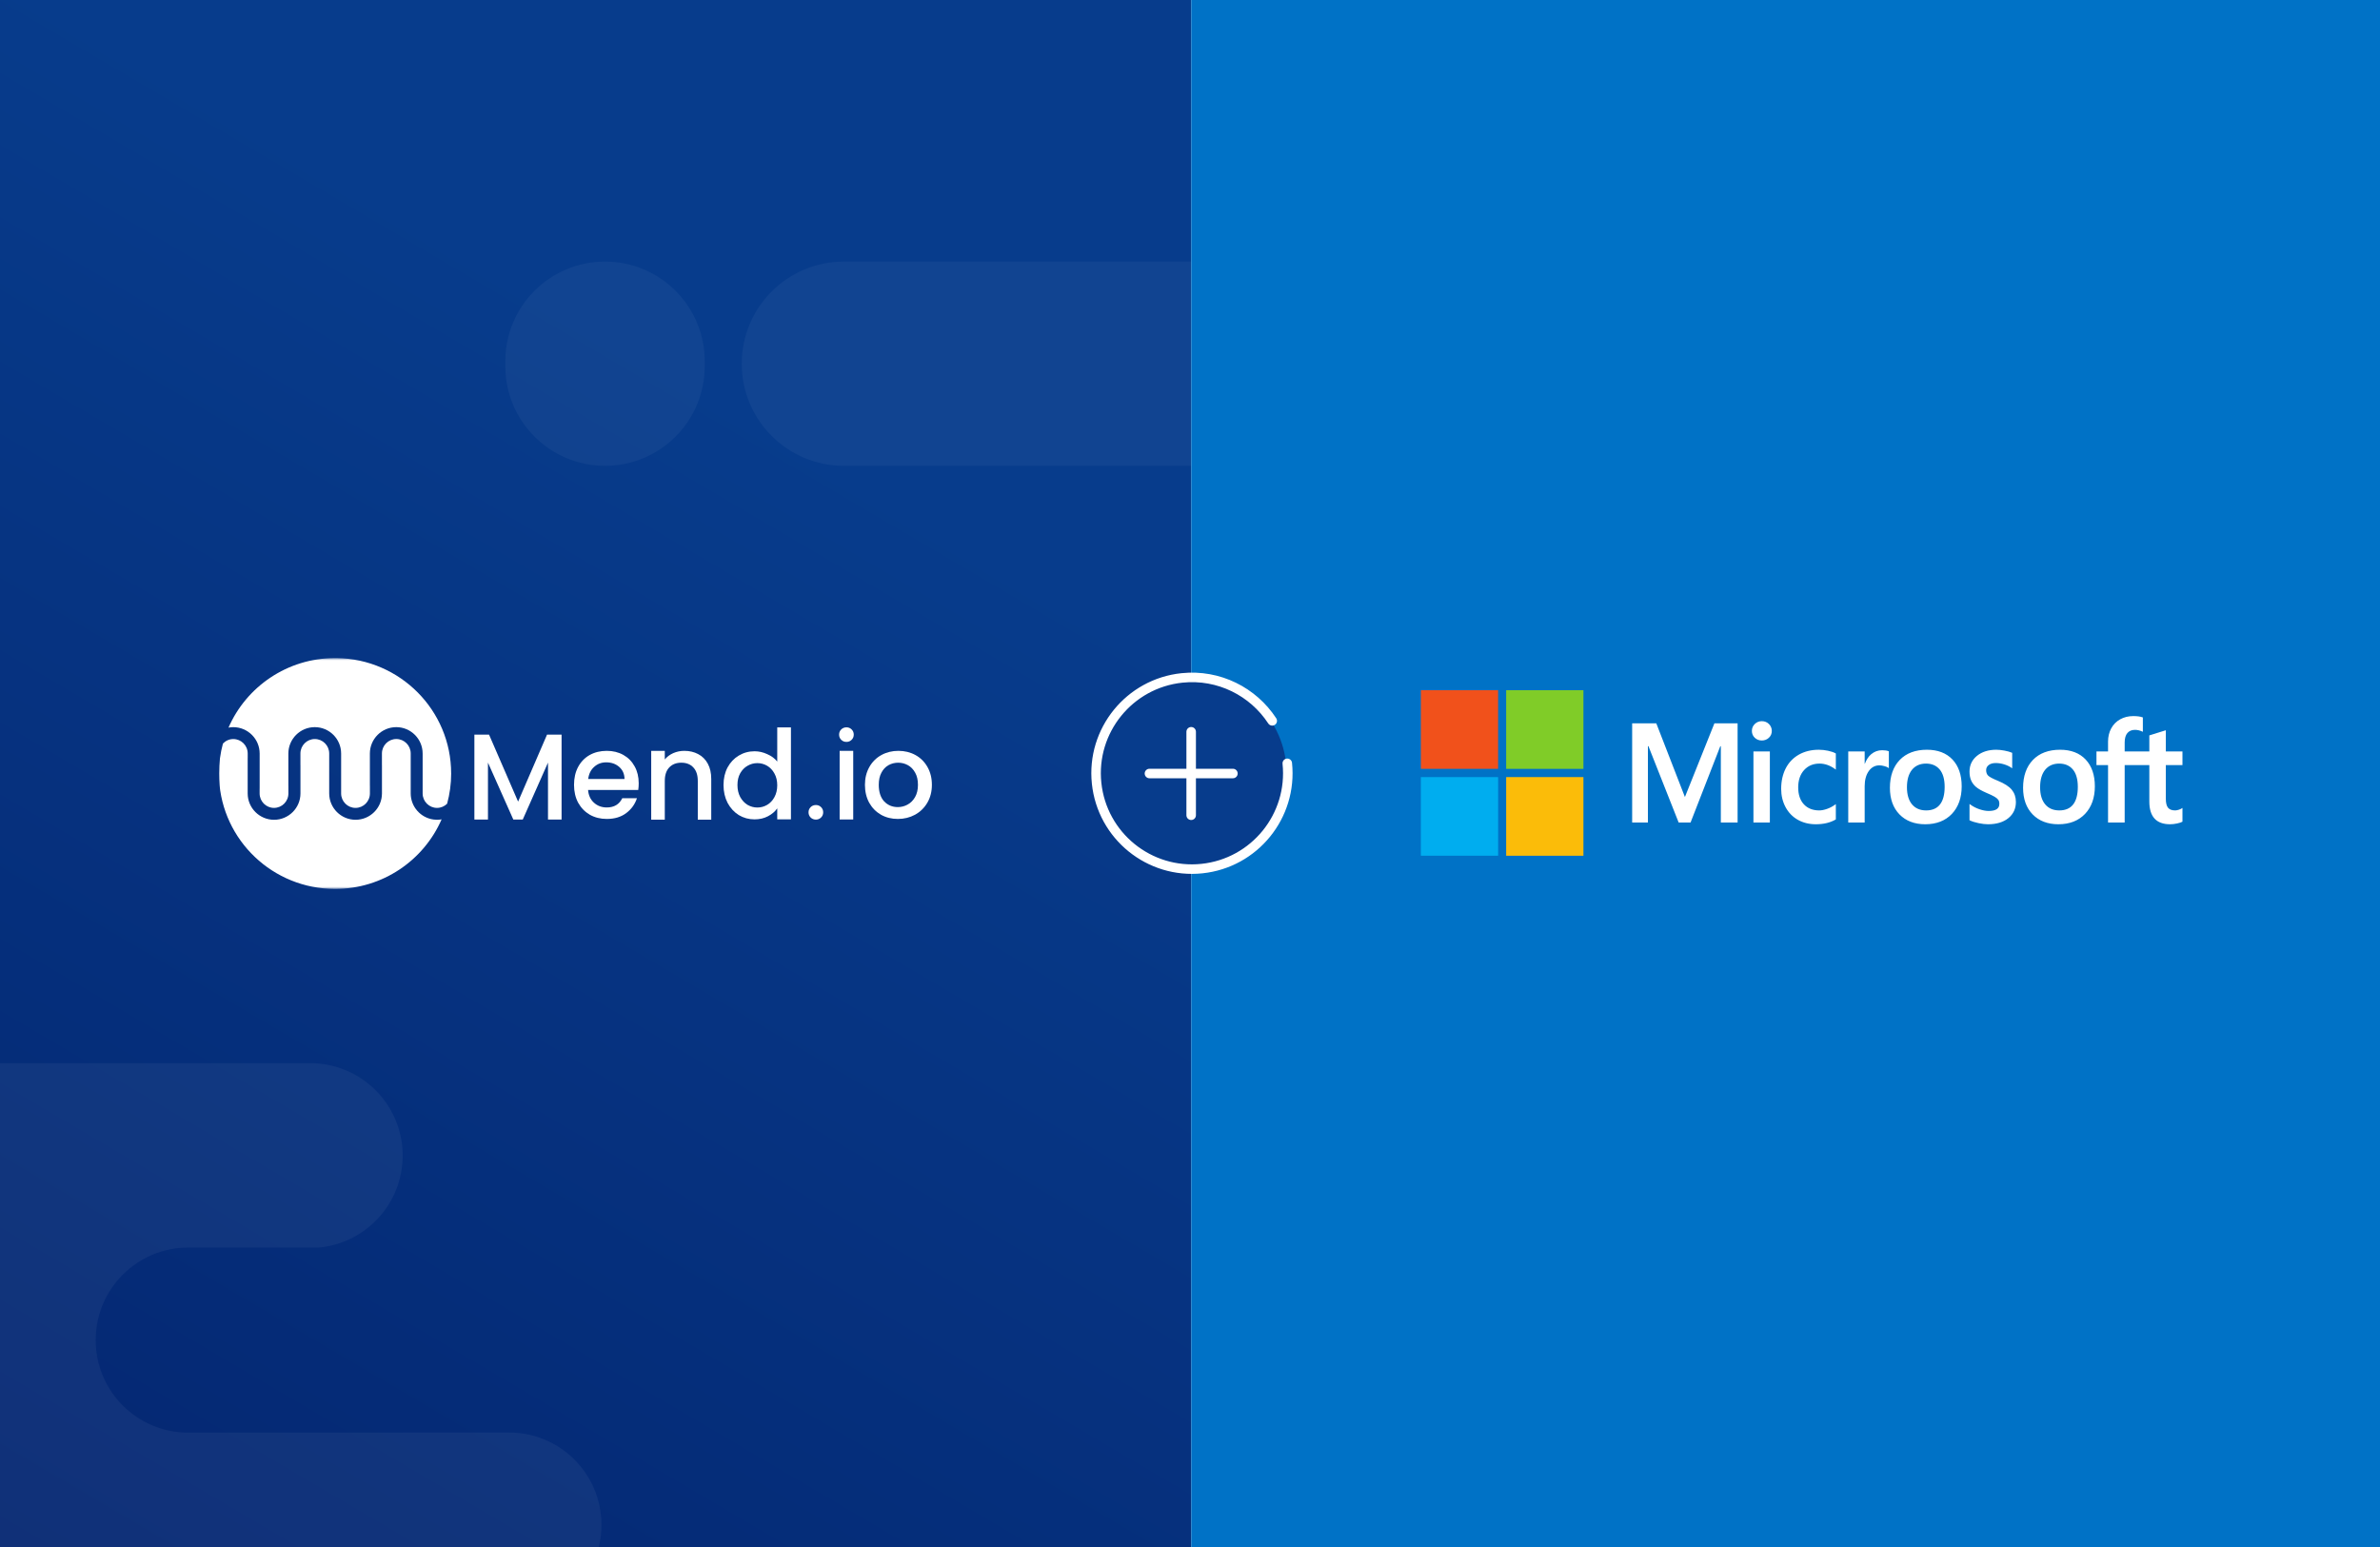 <?xml version="1.0" encoding="UTF-8"?> <svg xmlns="http://www.w3.org/2000/svg" width="1000" height="650" viewBox="0 0 1000 650" fill="none"><rect x="0" y="0" width="1000" height="650" fill="#333333" stroke="none"/><g clip-path="url(#clip0_8041_1299)"><path d="M1000 0H0V650H1000V0Z" fill="black"></path><path d="M1000 0H0V650H1000V0Z" fill="white"></path><path d="M500.499 -185H0V818H500.499V-185Z" fill="url(#paint0_linear_8041_1299)"></path><g opacity="0.6"><path fill-rule="evenodd" clip-rule="evenodd" d="M133.945 524.176C153.706 522.375 169.186 505.76 169.186 485.529C169.186 464.096 151.81 446.721 130.377 446.721H-4.206C-25.64 446.721 -43.015 464.096 -43.015 485.529C-43.015 501.879 -32.904 515.868 -18.594 521.584H-40.533C-62.727 521.584 -80.719 539.575 -80.719 561.769C-80.719 583.964 -62.727 601.955 -40.533 601.955H-9.677C-30.142 603.029 -46.406 619.964 -46.406 640.697C-46.406 662.122 -29.037 679.492 -7.611 679.492H213.916C235.342 679.492 252.711 662.122 252.711 640.697C252.711 619.271 235.342 601.901 213.916 601.901H169.306C168.622 601.937 167.933 601.955 167.24 601.955H79.091C57.612 601.955 40.201 584.544 40.201 563.066C40.201 541.587 57.612 524.176 79.091 524.176H133.945Z" fill="white" fill-opacity="0.08"></path></g><mask id="mask0_8041_1299" style="mask-type:luminance" maskUnits="userSpaceOnUse" x="92" y="276" width="300" height="98"><path d="M392 276.5H92V373.5H392V276.5Z" fill="white"></path></mask><g mask="url(#mask0_8041_1299)"><path d="M185.538 344.289C178.035 361.479 160.822 373.501 140.778 373.501C139.962 373.501 139.152 373.482 138.349 373.439C112.532 372.179 92 350.97 92 324.985C92 320.64 92.587 316.43 93.669 312.423C94.769 311.255 96.314 310.524 98.032 310.524C101.364 310.524 104.077 313.246 104.077 316.584V318.532C104.077 318.563 104.065 318.599 104.065 318.624V333.38C104.065 339.483 109.04 344.449 115.153 344.449C121.265 344.449 126.241 339.483 126.241 333.38V321.476C126.241 321.433 126.228 321.402 126.228 321.359V316.577C126.228 313.24 128.942 310.518 132.273 310.518C135.605 310.518 138.318 313.24 138.318 316.577V333.374C138.318 339.477 143.287 344.443 149.4 344.443C155.512 344.443 160.488 339.477 160.488 333.374V321.47C160.488 321.427 160.476 321.396 160.476 321.353V316.571C160.476 313.234 163.189 310.511 166.52 310.511C169.852 310.511 172.565 313.234 172.565 316.571V316.965C172.565 316.965 172.565 317.02 172.565 317.051V333.368C172.565 338.985 176.78 343.644 182.213 344.345C182.676 344.406 183.159 344.437 183.641 344.437C184.296 344.437 184.932 344.369 185.563 344.265" fill="white"></path><path d="M189.564 324.997C189.564 329.392 188.965 333.632 187.871 337.682C187.871 337.682 187.864 337.695 187.864 337.701C187.858 337.701 187.852 337.713 187.846 337.713C186.752 338.789 185.268 339.452 183.624 339.452C180.293 339.452 177.58 336.73 177.58 333.393V329.908C177.58 329.871 177.58 329.846 177.58 329.822V316.596C177.58 310.493 172.61 305.521 166.498 305.521C160.385 305.521 155.41 310.493 155.41 316.596V330.117C155.41 330.148 155.422 330.184 155.422 330.221V333.393C155.422 336.73 152.709 339.452 149.377 339.452C146.046 339.452 143.333 336.73 143.333 333.393V316.596C143.333 310.493 138.363 305.521 132.251 305.521C126.138 305.521 121.163 310.493 121.163 316.596V330.117C121.163 330.148 121.175 330.191 121.175 330.221V333.393C121.175 336.73 118.462 339.452 115.13 339.452C111.799 339.452 109.086 336.73 109.086 333.393V331.444C109.086 331.414 109.098 331.383 109.098 331.352V316.602C109.098 310.499 104.129 305.539 98.016 305.527C97.331 305.527 96.663 305.595 96.008 305.718C103.511 288.521 120.724 276.5 140.774 276.5C141.04 276.5 141.293 276.5 141.559 276.5C168.136 276.918 189.558 298.472 189.558 324.997" fill="white"></path><path d="M377.236 344.094C374.633 344.094 372.281 343.508 370.179 342.334C368.077 341.127 366.425 339.451 365.224 337.306C364.023 335.127 363.422 332.613 363.422 329.764C363.422 326.948 364.039 324.45 365.274 322.272C366.508 320.093 368.193 318.417 370.329 317.243C372.465 316.07 374.85 315.483 377.486 315.483C380.122 315.483 382.508 316.07 384.644 317.243C386.779 318.417 388.464 320.093 389.699 322.272C390.933 324.45 391.551 326.948 391.551 329.764C391.551 332.579 390.917 335.077 389.649 337.256C388.381 339.435 386.646 341.127 384.443 342.334C382.275 343.508 379.872 344.094 377.236 344.094ZM377.236 339.116C378.704 339.116 380.072 338.764 381.34 338.06C382.642 337.356 383.693 336.3 384.494 334.892C385.294 333.485 385.695 331.775 385.695 329.764C385.695 327.752 385.311 326.059 384.544 324.685C383.776 323.277 382.758 322.221 381.49 321.517C380.222 320.813 378.854 320.461 377.386 320.461C375.918 320.461 374.55 320.813 373.282 321.517C372.047 322.221 371.063 323.277 370.329 324.685C369.595 326.059 369.228 327.752 369.228 329.764C369.228 332.747 369.979 335.06 371.48 336.703C373.015 338.312 374.934 339.116 377.236 339.116Z" fill="white"></path><path d="M358.496 315.483V344.317H355.643H352.789V315.483H358.496Z" fill="white"></path><path d="M353.453 310.842C354.048 311.429 354.784 311.723 355.662 311.723C356.511 311.723 357.233 311.429 357.827 310.842C358.422 310.255 358.719 309.528 358.719 308.662C358.719 307.795 358.422 307.068 357.827 306.481C357.233 305.894 356.511 305.6 355.662 305.6C354.784 305.6 354.048 305.894 353.453 306.481C352.859 307.068 352.562 307.795 352.562 308.662C352.562 309.528 352.859 310.255 353.453 310.842Z" fill="white"></path><path d="M342.819 344.369C341.941 344.369 341.205 344.076 340.611 343.489C340.016 342.902 339.719 342.175 339.719 341.308C339.719 340.441 340.016 339.715 340.611 339.127C341.205 338.54 341.941 338.247 342.819 338.247C343.668 338.247 344.39 338.54 344.985 339.127C345.579 339.715 345.877 340.441 345.877 341.308C345.877 342.175 345.579 342.902 344.985 343.489C344.39 344.076 343.668 344.369 342.819 344.369Z" fill="white"></path><path d="M304 329.841C304 327.058 304.567 324.595 305.701 322.449C306.869 320.304 308.437 318.644 310.406 317.471C312.408 316.264 314.627 315.661 317.063 315.661C318.865 315.661 320.633 316.063 322.368 316.868C324.137 317.639 325.538 318.678 326.573 319.985V305.62H332.329V344.272H326.573V339.646C325.638 340.987 324.337 342.093 322.669 342.964C321.034 343.836 319.148 344.272 317.013 344.272C314.61 344.272 312.408 343.668 310.406 342.462C308.437 341.221 306.869 339.512 305.701 337.333C304.567 335.12 304 332.623 304 329.841ZM326.573 329.941C326.573 328.031 326.172 326.371 325.372 324.963C324.604 323.555 323.586 322.483 322.318 321.745C321.05 321.008 319.682 320.639 318.214 320.639C316.746 320.639 315.378 321.008 314.11 321.745C312.842 322.449 311.808 323.505 311.007 324.913C310.239 326.287 309.856 327.93 309.856 329.841C309.856 331.751 310.239 333.428 311.007 334.869C311.808 336.31 312.842 337.417 314.11 338.188C315.411 338.925 316.779 339.294 318.214 339.294C319.682 339.294 321.05 338.925 322.318 338.188C323.586 337.45 324.604 336.377 325.372 334.97C326.172 333.528 326.573 331.852 326.573 329.941Z" fill="white"></path><path d="M287.531 315.483C289.7 315.483 291.635 315.936 293.337 316.841C295.072 317.746 296.424 319.087 297.391 320.864C298.359 322.64 298.843 324.786 298.843 327.3V344.4H293.187V328.155C293.187 325.674 292.57 323.78 291.335 322.473C290.1 321.132 288.415 320.461 286.28 320.461C284.144 320.461 282.442 321.132 281.175 322.473C279.94 323.78 279.323 325.674 279.323 328.155V344.4H273.617V315.483H279.323V319.104C280.257 317.964 281.441 317.076 282.876 316.439C284.344 315.802 285.896 315.483 287.531 315.483Z" fill="white"></path><path d="M268.366 329.11C268.366 330.149 268.298 331.088 268.165 331.926H247.094C247.261 334.138 248.078 335.915 249.547 337.256C251.015 338.597 252.817 339.267 254.952 339.267C258.022 339.267 260.19 337.976 261.458 335.395H267.615C266.781 337.943 265.263 340.038 263.06 341.681C260.892 343.29 258.189 344.094 254.952 344.094C252.316 344.094 249.946 343.508 247.844 342.334C245.775 341.127 244.14 339.451 242.939 337.306C241.771 335.127 241.188 332.613 241.188 329.764C241.188 326.914 241.755 324.417 242.89 322.272C244.058 320.093 245.676 318.417 247.745 317.243C249.847 316.07 252.249 315.483 254.952 315.483C257.555 315.483 259.874 316.053 261.909 317.193C263.945 318.333 265.53 319.942 266.664 322.02C267.799 324.065 268.366 326.428 268.366 329.11ZM262.41 327.3C262.376 325.188 261.625 323.495 260.156 322.221C258.688 320.947 256.871 320.311 254.702 320.311C252.733 320.311 251.047 320.947 249.646 322.221C248.244 323.462 247.411 325.154 247.144 327.3H262.41Z" fill="white"></path><path d="M235.958 308.655V344.36H230.252V320.425L219.641 344.36H215.687L205.026 320.425V344.36H199.32V308.655H202.398H205.476L217.689 336.818L229.851 308.655H232.904H235.958Z" fill="white"></path></g><path opacity="0.4" d="M354.563 109.904H522.144C545.843 109.904 565.055 129.116 565.055 152.815C565.055 176.514 545.843 195.726 522.144 195.726H354.563C330.864 195.726 311.652 176.514 311.652 152.815C311.652 129.116 330.864 109.904 354.563 109.904Z" fill="white" fill-opacity="0.1"></path><rect width="499.501" height="1003" transform="translate(500.5 -185)" fill="#0072C6"></rect><path opacity="0.4" d="M254.212 109.904H254.212C277.351 109.904 296.109 128.662 296.109 151.801V153.829C296.109 176.968 277.351 195.726 254.212 195.726H254.212C231.073 195.726 212.314 176.968 212.314 153.829V151.801C212.314 128.662 231.073 109.904 254.212 109.904Z" fill="white" fill-opacity="0.1"></path><path d="M474.364 355.427C491.168 369.86 516.491 367.938 530.924 351.133C545.357 334.329 543.435 309.006 526.63 294.573C509.826 280.14 484.503 282.063 470.07 298.867C455.637 315.671 457.56 340.994 474.364 355.427Z" fill="#073C8C"></path><path d="M500.492 307.466V342.538" stroke="white" stroke-width="4" stroke-linecap="round"></path><path d="M518.033 325.002H482.961" stroke="white" stroke-width="4" stroke-linecap="round"></path><path d="M540.875 320.721C543.183 342.844 527.119 362.649 504.996 364.957C482.872 367.264 463.067 351.201 460.76 329.077C458.452 306.954 474.516 287.149 496.639 284.841C512.169 283.221 526.556 290.654 534.551 302.88" stroke="white" stroke-width="4" stroke-miterlimit="10" stroke-linecap="round"></path><g clip-path="url(#clip1_8041_1299)"><path d="M916.998 321.467V315.737H910.009V306.829L909.774 306.903L903.21 308.948L903.081 308.988V315.737H892.721V311.978C892.721 310.227 893.105 308.887 893.863 307.993C894.615 307.11 895.692 306.662 897.064 306.662C898.051 306.662 899.073 306.898 900.101 307.365L900.359 307.482V301.448L900.238 301.402C899.279 301.051 897.974 300.875 896.357 300.875C894.318 300.875 892.466 301.326 890.851 302.221C889.235 303.117 887.963 304.397 887.073 306.024C886.185 307.649 885.735 309.526 885.735 311.603V315.737H880.868V321.467H885.735V345.607H892.721V321.467H903.081V336.808C903.081 343.125 906.008 346.327 911.78 346.327C912.729 346.327 913.726 346.214 914.746 345.992C915.783 345.765 916.49 345.537 916.906 345.295L916.998 345.24V339.456L916.714 339.648C916.335 339.905 915.863 340.115 915.309 340.271C914.753 340.431 914.289 340.511 913.929 340.511C912.577 340.511 911.577 340.14 910.956 339.408C910.328 338.669 910.009 337.377 910.009 335.569V321.467H916.998ZM865.268 340.511C862.732 340.511 860.733 339.655 859.325 337.969C857.907 336.274 857.189 333.858 857.189 330.788C857.189 327.621 857.907 325.142 859.325 323.417C860.735 321.703 862.715 320.834 865.211 320.834C867.633 320.834 869.561 321.664 870.942 323.304C872.331 324.951 873.035 327.411 873.035 330.615C873.035 333.858 872.373 336.35 871.066 338.017C869.769 339.671 867.819 340.511 865.268 340.511ZM865.579 315.018C860.742 315.018 856.899 316.461 854.16 319.307C851.422 322.154 850.034 326.094 850.034 331.018C850.034 335.694 851.389 339.456 854.062 342.196C856.734 344.938 860.372 346.327 864.871 346.327C869.561 346.327 873.326 344.863 876.065 341.978C878.803 339.094 880.19 335.192 880.19 330.384C880.19 325.634 878.888 321.844 876.32 319.122C873.75 316.398 870.136 315.018 865.579 315.018ZM838.771 315.018C835.48 315.018 832.758 315.874 830.679 317.564C828.587 319.264 827.526 321.493 827.526 324.191C827.526 325.593 827.755 326.839 828.206 327.895C828.66 328.955 829.361 329.888 830.294 330.671C831.219 331.448 832.647 332.262 834.54 333.09C836.131 333.757 837.317 334.321 838.071 334.765C838.808 335.201 839.331 335.639 839.626 336.065C839.913 336.482 840.059 337.053 840.059 337.758C840.059 339.765 838.583 340.741 835.546 340.741C834.42 340.741 833.134 340.502 831.727 340.03C830.318 339.558 829.002 338.88 827.816 338.01L827.526 337.799V344.647L827.633 344.697C828.621 345.162 829.867 345.553 831.336 345.862C832.802 346.17 834.134 346.327 835.291 346.327C838.862 346.327 841.737 345.466 843.835 343.766C845.947 342.055 847.017 339.773 847.017 336.982C847.017 334.969 846.441 333.242 845.305 331.849C844.178 330.468 842.221 329.2 839.49 328.079C837.315 327.191 835.922 326.453 835.347 325.887C834.793 325.339 834.512 324.566 834.512 323.586C834.512 322.717 834.859 322.021 835.572 321.457C836.291 320.891 837.291 320.603 838.545 320.603C839.709 320.603 840.9 320.79 842.084 321.157C843.268 321.524 844.307 322.015 845.175 322.616L845.46 322.815V316.319L845.351 316.271C844.55 315.921 843.495 315.622 842.213 315.38C840.936 315.139 839.778 315.018 838.771 315.018ZM809.314 340.511C806.779 340.511 804.78 339.655 803.371 337.969C801.954 336.274 801.237 333.858 801.237 330.788C801.237 327.621 801.954 325.142 803.373 323.417C804.781 321.703 806.761 320.834 809.258 320.834C811.68 320.834 813.608 321.664 814.989 323.304C816.378 324.951 817.082 327.411 817.082 330.615C817.082 333.858 816.419 336.35 815.113 338.017C813.816 339.671 811.866 340.511 809.314 340.511ZM809.626 315.018C804.787 315.018 800.945 316.461 798.207 319.307C795.47 322.154 794.08 326.094 794.08 331.018C794.08 335.696 795.436 339.456 798.109 342.196C800.781 344.938 804.418 346.327 808.918 346.327C813.607 346.327 817.374 344.863 820.112 341.978C822.849 339.094 824.237 335.192 824.237 330.384C824.237 325.634 822.935 321.844 820.366 319.122C817.796 316.398 814.182 315.018 809.626 315.018ZM783.476 320.91V315.737H776.575V345.606H783.476V330.327C783.476 327.729 784.055 325.595 785.196 323.982C786.323 322.39 787.825 321.582 789.659 321.582C790.28 321.582 790.978 321.687 791.734 321.893C792.482 322.098 793.024 322.321 793.343 322.556L793.633 322.769V315.686L793.521 315.637C792.878 315.359 791.969 315.219 790.819 315.219C789.085 315.219 787.533 315.786 786.204 316.903C785.037 317.885 784.194 319.231 783.549 320.91H783.476ZM764.218 315.018C761.052 315.018 758.228 315.709 755.826 317.071C753.419 318.437 751.558 320.387 750.292 322.866C749.031 325.339 748.391 328.228 748.391 331.45C748.391 334.272 749.012 336.862 750.238 339.144C751.466 341.431 753.203 343.219 755.402 344.46C757.598 345.699 760.136 346.327 762.946 346.327C766.225 346.327 769.025 345.66 771.27 344.343L771.361 344.29V337.853L771.071 338.069C770.054 338.823 768.918 339.425 767.695 339.859C766.475 340.292 765.363 340.511 764.388 340.511C761.681 340.511 759.507 339.648 757.929 337.948C756.348 336.245 755.546 333.854 755.546 330.844C755.546 327.816 756.382 325.364 758.03 323.554C759.673 321.749 761.85 320.834 764.502 320.834C766.77 320.834 768.981 321.616 771.072 323.161L771.361 323.375V316.592L771.267 316.539C770.48 316.09 769.407 315.72 768.075 315.439C766.748 315.159 765.451 315.018 764.218 315.018ZM743.638 315.737H736.738V345.606H743.638V315.737ZM740.258 303.013C739.123 303.013 738.132 303.407 737.318 304.187C736.501 304.969 736.086 305.954 736.086 307.116C736.086 308.26 736.496 309.227 737.305 309.989C738.109 310.748 739.103 311.133 740.258 311.133C741.413 311.133 742.411 310.748 743.225 309.99C744.044 309.227 744.459 308.26 744.459 307.116C744.459 305.995 744.055 305.02 743.258 304.218C742.463 303.419 741.453 303.013 740.258 303.013ZM723.041 313.534V345.606H730.083V303.928H720.337L707.948 334.885L695.925 303.928H685.781V345.606H692.399V313.531H692.627L705.322 345.606H710.316L722.814 313.534H723.041Z" fill="white"></path><path d="M629.462 323.052H597V290H629.462V323.052Z" fill="#F1511B"></path><path d="M665.306 323.052H632.844V290H665.306V323.052Z" fill="#80CC28"></path><path d="M629.461 359.559H597V326.507H629.461V359.559Z" fill="#00ADEF"></path><path d="M665.306 359.559H632.844V326.507H665.306V359.559Z" fill="#FBBC09"></path></g></g><defs><linearGradient id="paint0_linear_8041_1299" x1="294.086" y1="-68.65" x2="-560" y2="1383.5" gradientUnits="userSpaceOnUse"><stop offset="0.116" stop-color="#073C8C"></stop><stop offset="1" stop-color="#000345"></stop></linearGradient><clipPath id="clip0_8041_1299"><rect width="1000" height="650" fill="white"></rect></clipPath><clipPath id="clip1_8041_1299"><rect width="320" height="70" fill="white" transform="translate(597 290)"></rect></clipPath></defs></svg> 